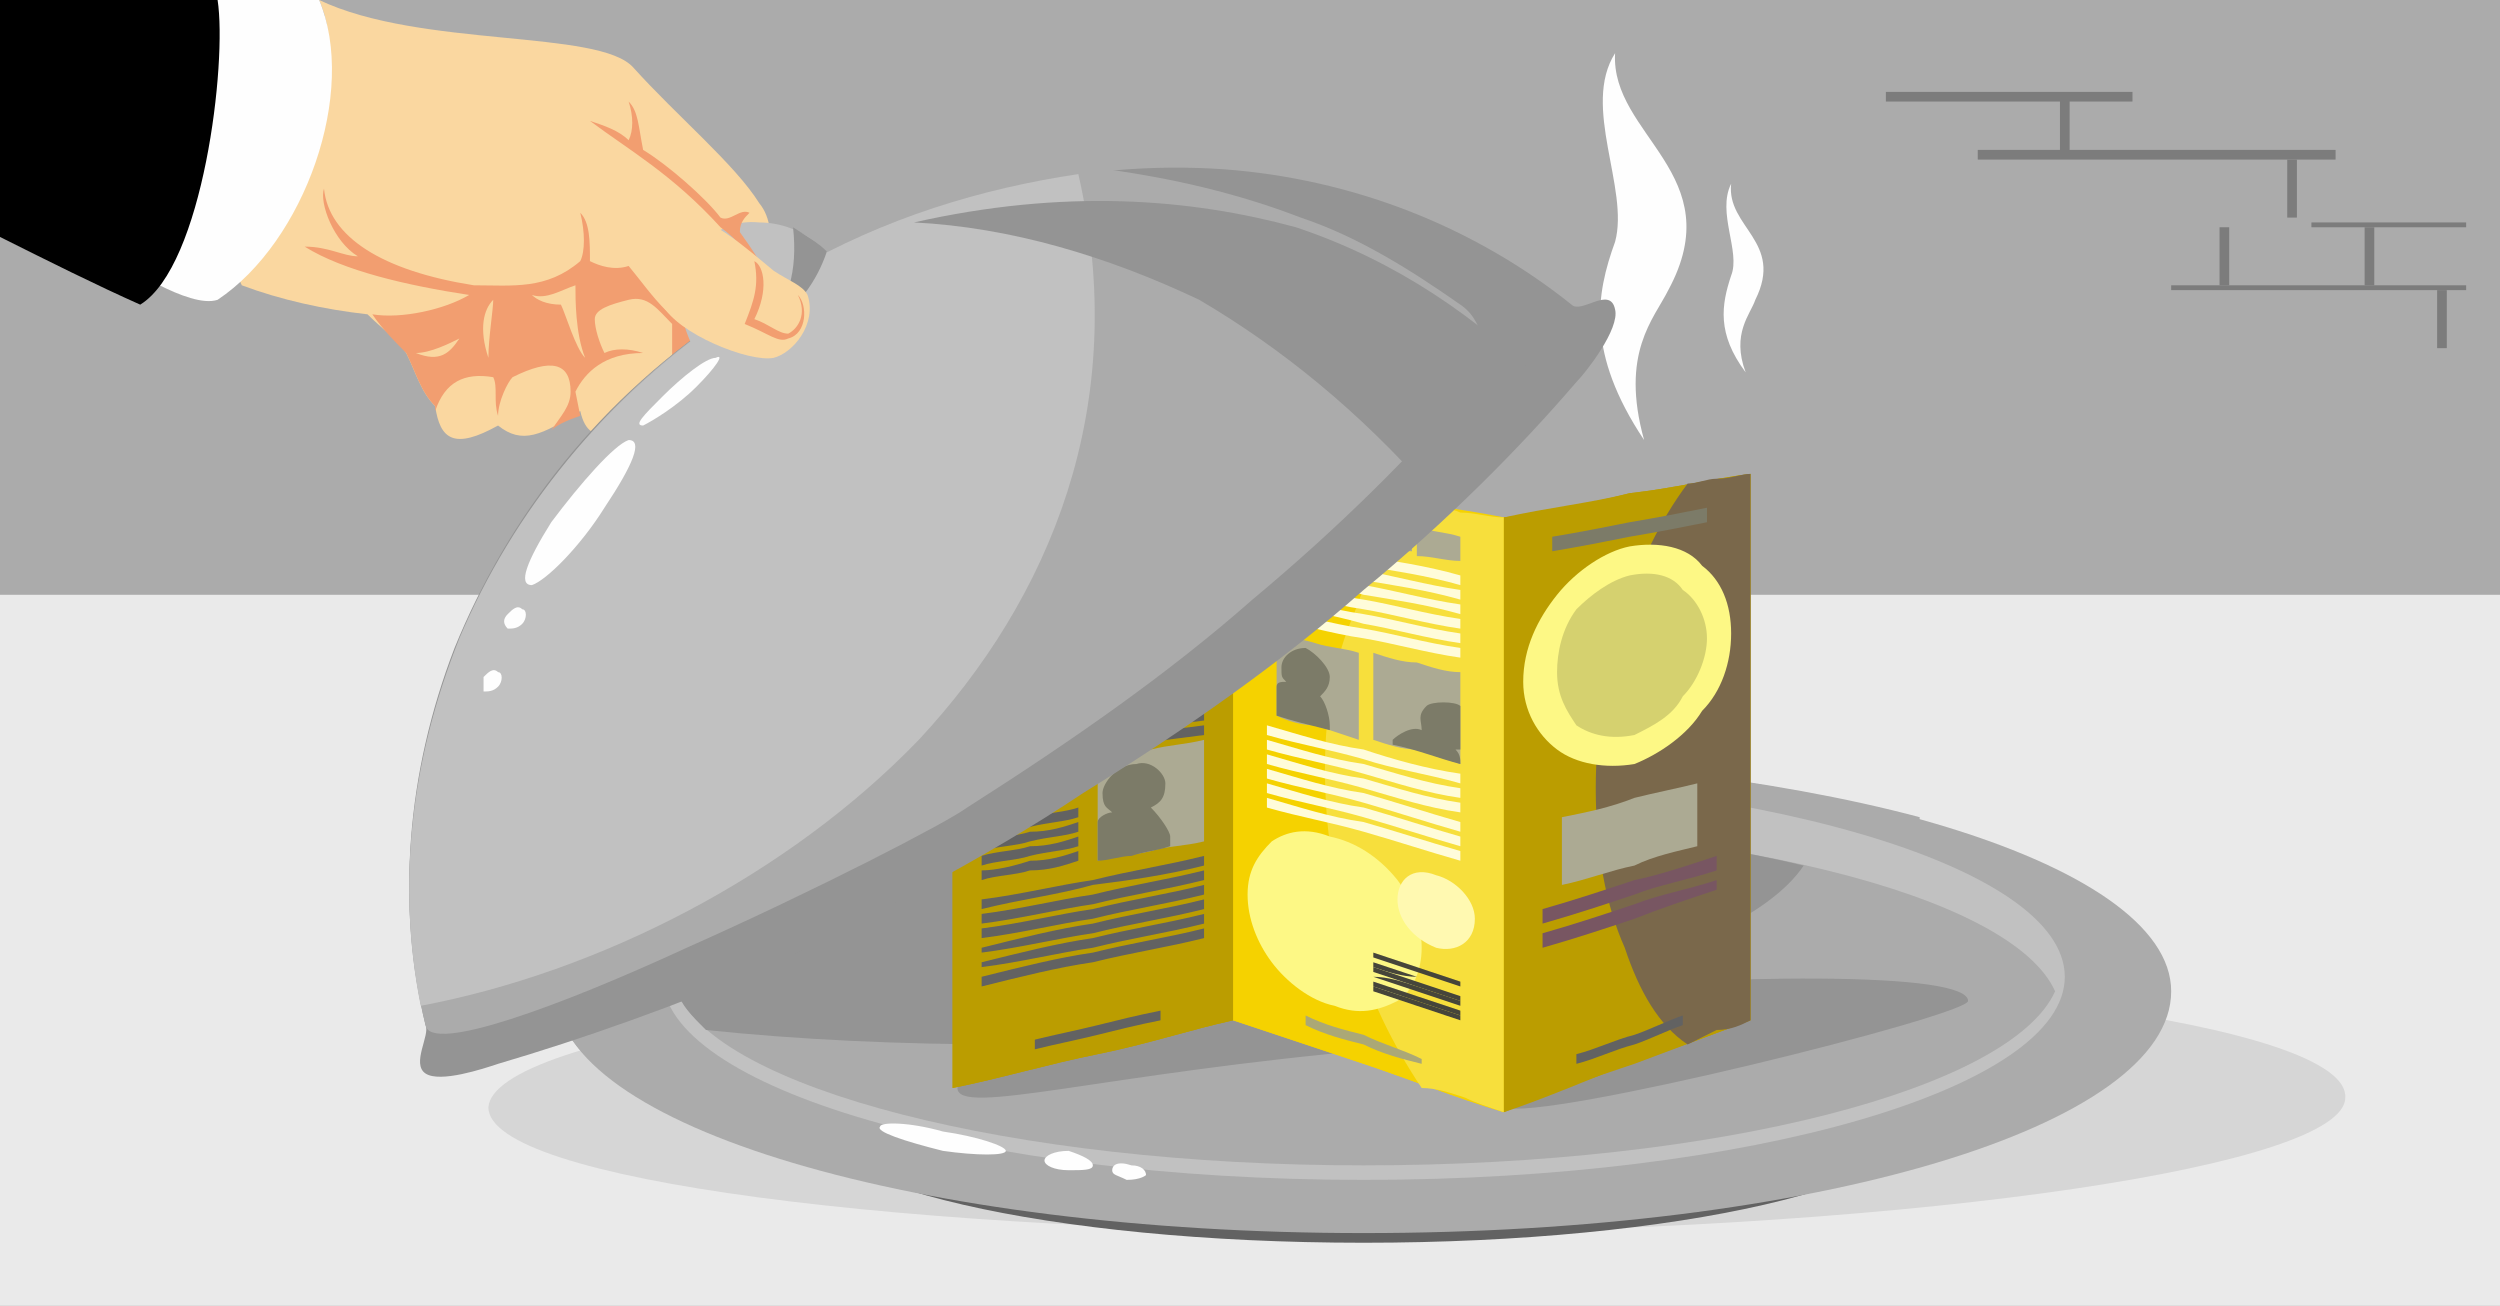 <?xml version="1.0" encoding="UTF-8"?>
<!DOCTYPE svg PUBLIC "-//W3C//DTD SVG 1.1//EN" "http://www.w3.org/Graphics/SVG/1.1/DTD/svg11.dtd">
<!-- Creator: CorelDRAW X7 -->
<svg xmlns="http://www.w3.org/2000/svg" xml:space="preserve" width="517px" height="270px" version="1.1" shape-rendering="geometricPrecision" text-rendering="geometricPrecision" image-rendering="optimizeQuality" fill-rule="evenodd" clip-rule="evenodd"
viewBox="0 0 517 270"
 xmlns:xlink="http://www.w3.org/1999/xlink">
 <g id="Слой_x0020_1">
  <g id="_736145696">
   <rect fill="#ABABAB" width="517" height="270"/>
   <polygon fill="#EAEAEA" points="0,123 517,123 517,270 0,270 "/>
   <path fill="#D6D6D6" d="M294 201c106,-1 192,11 191,26 0,14 -86,27 -192,28 -107,0 -192,-11 -192,-26 1,-15 87,-28 193,-28z"/>
   <path fill="#FEFEFE" d="M340 91c-5,-18 2,-25 5,-31 13,-24 -12,-32 -11,-49 -7,11 3,28 0,39 -4,11 -6,23 6,41z"/>
   <path fill="#FEFEFE" d="M361 77c-3,-8 1,-12 2,-15 6,-12 -6,-15 -5,-24 -3,6 2,14 0,19 -2,6 -3,12 3,20z"/>
   <path fill="#626262" d="M282 203c65,0 117,12 117,27 0,15 -52,27 -117,27 -65,0 -117,-12 -117,-27 0,-15 52,-27 117,-27z"/>
   <g>
    <path fill="#ABABAB" d="M282 156c93,0 167,22 167,49 0,28 -74,50 -167,50 -92,0 -167,-22 -167,-50 0,-27 75,-49 167,-49z"/>
    <path fill="#ABABAB" d="M282 156c44,0 85,5 115,13 -2,31 -92,56 -203,56 -25,0 -48,-1 -70,-4 -6,-5 -9,-10 -9,-16 0,-27 75,-49 167,-49z"/>
    <path fill="#C1C1C1" d="M282 160c80,0 145,19 145,42 0,23 -65,42 -145,42 -80,0 -145,-19 -145,-42 0,-23 65,-42 145,-42z"/>
    <path fill="#ABABAB" d="M425 205c-9,20 -69,36 -143,36 -73,0 -134,-16 -142,-36 8,-20 69,-35 142,-35 74,0 134,15 143,35z"/>
    <path fill="#949494" d="M146 213c-3,-3 -5,-5 -6,-8 8,-20 69,-35 142,-35 35,0 66,3 91,9 -14,21 -82,37 -164,37 -23,0 -44,-1 -63,-3z"/>
    <path fill="#FEFEFE" d="M195 234c7,1 13,3 13,4 0,1 -6,1 -13,0 -8,-2 -14,-4 -13,-5 0,-1 6,-1 13,1z"/>
    <path fill="#FEFEFE" d="M221 238c3,1 5,2 5,3 0,1 -2,1 -5,1 -3,0 -5,-1 -5,-2 0,-1 2,-2 5,-2z"/>
    <path fill="#FEFEFE" d="M234 241c2,0 3,1 3,2 0,0 -1,1 -4,1 -2,-1 -3,-1 -3,-2 0,-1 1,-2 4,-1z"/>
   </g>
   <g>
    <path fill="#949494" d="M302 206c58,-5 105,-5 105,1 0,3 -88,25 -96,22 -15,-6 4,-14 -26,-12 -57,5 -87,14 -87,8 0,-6 47,-14 104,-19z"/>
    <path fill="#BB9D00" d="M197 102c10,0 20,-1 30,-2 10,-1 19,-1 28,-2 0,19 0,38 0,56 0,19 0,38 0,57 -9,2 -18,5 -28,7 -10,2 -20,5 -30,7 0,-20 0,-41 0,-61 0,-21 0,-41 0,-62z"/>
    <path fill="#F5D200" d="M311 107c-10,-2 -20,-3 -29,-5 -9,-1 -18,-3 -27,-4 0,19 0,38 0,56 0,19 0,38 0,57 9,3 18,6 27,9 9,3 19,7 29,10 0,-21 0,-41 0,-62 0,-20 0,-40 0,-61z"/>
    <path fill="#BB9D00" d="M311 107c9,-2 18,-3 26,-5 9,-1 17,-3 25,-4 0,19 0,38 0,56 0,19 0,38 0,57 -8,3 -16,6 -25,9 -8,3 -17,7 -26,10 0,-21 0,-41 0,-62 0,-20 0,-40 0,-61z"/>
    <path fill="#F5D200" d="M255 98c9,1 18,3 27,4 9,2 19,4 29,5 0,21 0,41 0,62 0,20 0,41 0,61 -10,-3 -20,-7 -29,-10 -9,-3 -18,-6 -27,-9 0,-19 0,-38 0,-57 0,-18 0,-37 0,-56z"/>
    <path fill="#F7DF3C" d="M294 105c3,0 6,0 8,1 3,0 6,1 9,1 0,21 0,41 0,62 0,20 0,41 0,61 -3,-1 -6,-2 -8,-3 -3,-1 -6,-2 -9,-2 -6,-9 -11,-19 -14,-30 -4,-11 -6,-23 -6,-36 0,-12 2,-23 6,-32 3,-9 8,-17 14,-22z"/>
    <path fill="#FFFCDA" d="M262 111c7,1 13,3 20,4 6,1 13,2 20,4 0,0 0,1 0,2 -7,-2 -14,-3 -20,-4 -7,-2 -13,-3 -20,-4 0,-1 0,-1 0,-2z"/>
    <path fill="#FFFCDA" d="M262 114c7,1 13,3 20,4 6,1 13,3 20,4 0,1 0,1 0,2 -7,-2 -14,-3 -20,-4 -7,-2 -13,-3 -20,-4 0,-1 0,-1 0,-2z"/>
    <path fill="#FFFCDA" d="M262 117c7,1 13,3 20,4 6,1 13,3 20,4 0,1 0,1 0,2 -7,-2 -14,-3 -20,-4 -7,-2 -13,-3 -20,-4 0,-1 0,-1 0,-2z"/>
    <path fill="#FFFCDA" d="M262 120c7,1 13,3 20,4 6,1 13,3 20,4 0,1 0,1 0,2 -7,-1 -14,-3 -20,-4 -7,-1 -13,-3 -20,-4 0,-1 0,-1 0,-2z"/>
    <path fill="#FFFCDA" d="M262 123c7,1 13,3 20,4 6,1 13,3 20,4 0,1 0,1 0,2 -7,-1 -14,-3 -20,-4 -7,-2 -13,-3 -20,-4 0,-1 0,-1 0,-2z"/>
    <path fill="#FFFCDA" d="M262 126c7,1 13,3 20,4 6,1 13,3 20,4 0,1 0,2 0,2 -7,-1 -14,-3 -20,-4 -7,-1 -13,-3 -20,-4 0,-1 0,-1 0,-2z"/>
    <path fill="#FFFCDA" d="M262 150c7,2 13,4 20,5 6,2 13,4 20,5 0,1 0,2 0,2 -7,-2 -14,-3 -20,-5 -7,-2 -13,-3 -20,-5 0,0 0,-1 0,-2z"/>
    <path fill="#FFFCDA" d="M262 153c7,2 13,4 20,5 7,2 13,4 20,5 0,1 0,2 0,2 -7,-1 -13,-3 -20,-5 -7,-2 -13,-3 -20,-5 0,0 0,-1 0,-2z"/>
    <path fill="#FFFCDA" d="M262 156c7,2 13,4 20,5 7,2 13,4 20,5 0,1 0,2 0,2 -7,-1 -13,-3 -20,-5 -7,-2 -13,-3 -20,-5 0,-1 0,-1 0,-2z"/>
    <path fill="#FFFCDA" d="M262 159c7,2 13,4 20,5 7,2 13,4 20,6 0,0 0,1 0,2 -7,-2 -13,-4 -20,-6 -7,-2 -13,-3 -20,-5 0,0 0,-1 0,-2z"/>
    <path fill="#FFFCDA" d="M262 162c7,2 13,4 20,5 7,2 13,4 20,6 0,0 0,1 0,2 -7,-2 -13,-4 -20,-6 -7,-2 -13,-3 -20,-5 0,-1 0,-1 0,-2z"/>
    <path fill="#FFFCDA" d="M262 165c7,2 13,4 20,5 7,2 13,4 20,6 0,1 0,1 0,2 -7,-2 -13,-4 -20,-6 -7,-2 -13,-3 -20,-5 0,-1 0,-1 0,-2z"/>
    <path fill="#ABA876" d="M270 210c4,2 8,3 12,4 4,2 8,3 12,5 0,0 0,1 0,1 -4,-1 -8,-2 -12,-4 -4,-1 -8,-2 -12,-4 0,0 0,-1 0,-2z"/>
    <path fill="#FDF885" d="M275 173c5,1 10,4 14,9 3,4 5,9 5,14 0,5 -2,9 -5,11 -4,2 -8,3 -13,1 -5,-1 -10,-5 -13,-9 -3,-4 -5,-9 -5,-14 0,-5 2,-8 5,-11 3,-2 7,-3 12,-1z"/>
    <path fill="#FFF9B1" d="M297 181c4,1 8,5 8,9 0,5 -4,7 -8,6 -5,-2 -8,-6 -8,-10 0,-4 3,-7 8,-5z"/>
    <path fill="#ACAA93" d="M284 135c3,1 6,2 9,2 3,1 6,2 9,2 0,7 0,13 0,19 -3,-1 -6,-2 -9,-3 -3,0 -6,-1 -9,-2 0,-6 0,-12 0,-18z"/>
    <path fill="#ACAA93" d="M293 109c3,1 6,1 9,2 0,2 0,3 0,5 -3,0 -6,-1 -9,-1 0,-2 0,-4 0,-6z"/>
    <path fill="#ACAA93" d="M264 131c2,1 5,1 8,2 3,1 6,1 9,2 0,6 0,12 0,18 -3,-1 -6,-2 -9,-3 -3,0 -6,-1 -8,-2 0,-5 0,-11 0,-17z"/>
    <path fill="#7C7B68" d="M270 134c2,1 5,4 5,6 0,2 -1,3 -2,4 1,1 2,4 2,6 0,1 0,1 0,1 -4,-1 -8,-2 -11,-3 0,-2 0,-4 0,-6 0,-1 1,-1 2,-1 -1,-1 -1,-1 -1,-3 0,-2 2,-4 5,-4z"/>
    <path fill="#ACAA93" d="M283 107c3,1 6,2 9,2 0,2 0,4 0,5 -3,0 -6,-1 -9,-1 0,-2 0,-4 0,-6z"/>
    <path fill="#ACAA93" d="M273 106c3,0 6,1 9,1 0,2 0,4 0,5 -3,0 -6,-1 -9,-1 0,-2 0,-4 0,-5z"/>
    <path fill="#ACAA93" d="M263 104c3,1 6,1 9,1 0,2 0,4 0,6 -3,-1 -6,-1 -8,-2 0,-2 -1,-3 -1,-5z"/>
    <path fill="#7C7B68" d="M302 146c-1,-1 -6,-1 -7,0 -2,2 -1,3 -1,5 -2,-1 -5,1 -6,2 0,1 0,1 0,1 0,0 0,0 0,0 5,1 10,3 14,4 0,0 0,0 0,0 0,-1 0,-2 -1,-3 1,0 1,0 1,0 0,-3 0,-6 0,-9 0,0 2,1 0,0z"/>
    <path fill="#46453A" d="M284 197c3,1 6,2 9,3 3,1 6,2 9,3 0,0 0,1 0,1 -3,-1 -6,-2 -9,-3 -3,-1 -6,-2 -9,-3 0,0 0,0 0,-1z"/>
    <path fill="#46453A" d="M284 199c3,1 6,2 9,3 3,1 6,2 9,3 0,0 0,0 0,0 -3,-1 -6,-2 -9,-3 -3,0 -6,-1 -9,-2 0,-1 0,-1 0,-1z"/>
    <path fill="#46453A" d="M284 200c3,1 6,2 9,3 3,1 6,2 9,3 0,0 0,0 0,1 -3,-1 -6,-2 -9,-3 -3,-1 -6,-2 -9,-3 0,0 0,-1 0,-1z"/>
    <path fill="#46453A" d="M284 202c3,0 6,1 9,2 3,1 6,2 9,3 0,1 0,1 0,1 -3,-1 -6,-2 -9,-3 -3,-1 -6,-2 -9,-3 0,0 0,0 0,0z"/>
    <path fill="#46453A" d="M284 203c3,1 6,2 9,3 3,1 6,2 9,3 0,0 0,0 0,1 -3,-1 -6,-2 -9,-3 -3,-1 -6,-2 -9,-3 0,-1 0,-1 0,-1z"/>
    <path fill="#46453A" d="M284 204c3,1 6,2 9,3 3,1 6,2 9,3 0,0 0,1 0,1 -3,-1 -6,-2 -9,-3 -3,-1 -6,-2 -9,-3 0,0 0,0 0,-1z"/>
    <path fill="#BB9D00" d="M311 107c9,-1 18,-3 26,-5 9,-1 17,-3 25,-4 0,19 0,38 0,57 0,18 0,37 0,56 -8,3 -16,6 -24,9 -9,3 -18,6 -27,10 0,-21 0,-41 0,-61 0,-21 0,-41 0,-62z"/>
    <path fill="#7A684B" d="M349 100c2,0 4,-1 6,-1 3,0 5,-1 7,-1 0,19 0,38 0,57 0,18 0,37 0,56 -2,1 -4,2 -7,2 -2,1 -4,2 -6,3 -6,-4 -10,-11 -13,-20 -4,-9 -6,-20 -6,-33 0,-12 2,-24 5,-35 4,-11 8,-20 14,-28z"/>
    <path fill="#7C7B68" d="M321 111c6,-1 11,-2 16,-3 6,-1 11,-2 16,-3 0,1 0,2 0,3 -5,1 -10,2 -16,3 -5,1 -10,2 -16,3 0,-1 0,-2 0,-3z"/>
    <path fill="#ACAA93" d="M323 169c5,-1 10,-2 15,-4 4,-1 9,-2 13,-3 0,4 0,8 0,13 -4,1 -9,2 -13,4 -5,1 -10,3 -15,4 0,-4 0,-9 0,-14z"/>
    <path fill="#785662" d="M319 188c7,-2 13,-4 19,-6 5,-1 11,-3 17,-5 0,1 0,2 0,3 -6,2 -12,3 -17,5 -6,2 -12,4 -19,6 0,-1 0,-2 0,-3z"/>
    <path fill="#785662" d="M319 193c7,-2 13,-4 19,-6 5,-2 11,-3 17,-5 0,1 0,2 0,2 -6,2 -12,4 -17,6 -6,2 -12,4 -19,6 0,-1 0,-2 0,-3z"/>
    <path fill="#626262" d="M326 218c4,-1 8,-3 12,-4 3,-1 7,-3 10,-4 0,1 0,1 0,2 -3,1 -7,3 -10,4 -4,1 -8,3 -12,4 0,-1 0,-1 0,-2z"/>
    <path fill="#FDF885" d="M337 113c6,-1 12,0 15,4 4,3 6,8 6,14 0,6 -2,12 -6,16 -3,5 -9,9 -14,11 -6,1 -12,0 -16,-3 -4,-3 -7,-8 -7,-14 0,-7 3,-13 7,-18 4,-5 10,-9 15,-10z"/>
    <path fill="#D5D16F" d="M337 119c5,-1 9,0 11,3 3,2 5,6 5,10 0,4 -2,9 -5,12 -2,4 -6,6 -10,8 -5,1 -9,0 -12,-2 -2,-3 -4,-6 -4,-11 0,-4 1,-9 4,-13 3,-3 7,-6 11,-7z"/>
    <path fill="#BB9D00" d="M197 102c10,0 20,-1 30,-2 10,-1 19,-1 28,-2 0,19 0,38 0,56 0,19 0,38 0,57 -9,2 -18,5 -28,7 -10,2 -20,5 -30,7 0,-20 0,-41 0,-61 0,-21 0,-41 0,-62z"/>
    <path fill="#626262" d="M214 215c4,-1 9,-2 13,-3 4,-1 8,-2 13,-3 0,1 0,1 0,2 -5,1 -9,2 -13,3 -4,1 -9,2 -13,3 0,-1 0,-1 0,-2z"/>
    <path fill="#626262" d="M203 186c8,-1 16,-3 23,-4 8,-2 15,-3 23,-5 0,1 0,2 0,2 -8,2 -15,3 -23,4 -7,2 -15,3 -23,5 0,-1 0,-1 0,-2zm0 16c8,-2 16,-4 23,-5 8,-2 15,-3 23,-5 0,1 0,1 0,2 -8,2 -15,3 -23,5 -7,1 -15,3 -23,5 0,-1 0,-2 0,-2zm0 -3c8,-2 16,-4 23,-5 8,-2 15,-3 23,-5 0,1 0,1 0,2 -8,2 -15,3 -23,5 -7,1 -15,3 -23,4 0,0 0,-1 0,-1zm0 -3c8,-2 16,-4 23,-5 8,-2 15,-3 23,-5 0,1 0,2 0,2 -8,2 -15,3 -23,5 -7,1 -15,3 -23,4 0,0 0,-1 0,-1zm0 -4c8,-1 16,-3 23,-4 8,-2 15,-3 23,-5 0,1 0,2 0,2 -8,2 -15,3 -23,5 -7,1 -15,3 -23,4 0,0 0,-1 0,-2zm0 -3c8,-1 16,-3 23,-4 8,-2 15,-3 23,-5 0,1 0,2 0,2 -8,2 -15,3 -23,5 -7,1 -15,3 -23,4 0,0 0,-1 0,-2z"/>
    <path fill="#626262" d="M203 171c3,-1 7,-1 10,-2 4,-1 7,-1 10,-2 0,1 0,2 0,2 -3,1 -6,1 -10,2 -3,0 -7,1 -10,2 0,-1 0,-2 0,-2z"/>
    <path fill="#626262" d="M203 174c3,-1 7,-1 10,-2 4,0 7,-1 10,-2 0,1 0,2 0,2 -3,1 -6,1 -10,2 -3,1 -7,1 -10,2 0,-1 0,-1 0,-2z"/>
    <path fill="#626262" d="M203 177c3,-1 7,-1 10,-2 4,0 7,-1 10,-2 0,1 0,2 0,2 -3,1 -6,1 -10,2 -3,1 -7,1 -10,2 0,-1 0,-1 0,-2z"/>
    <path fill="#626262" d="M203 180c3,0 7,-1 10,-2 4,0 7,-1 10,-2 0,1 0,2 0,2 -3,1 -6,2 -10,2 -3,1 -7,1 -10,2 0,-1 0,-1 0,-2z"/>
    <path fill="#ACAA93" d="M227 157c3,-1 7,-2 11,-2 4,-1 7,-1 11,-2 0,7 0,14 0,21 -4,1 -8,1 -11,2 -4,1 -8,1 -11,2 0,-7 0,-14 0,-21z"/>
    <path fill="#7C7B68" d="M235 158c3,-1 6,2 6,4 0,3 -1,4 -3,5 2,2 4,5 4,6 0,2 0,2 0,2 -3,1 -5,1 -8,2 -2,0 -5,1 -7,1 0,-3 0,-5 0,-8 0,-1 2,-2 3,-2 -1,-1 -2,-1 -2,-4 0,-2 3,-6 7,-6z"/>
    <path fill="#626262" d="M203 141c8,-1 16,-2 24,-3 7,-1 14,-2 22,-3 0,1 0,1 0,2 -8,1 -15,2 -22,3 -8,1 -16,2 -24,3 0,-1 0,-1 0,-2zm0 16c8,-2 16,-3 24,-4 7,-1 14,-2 22,-3 0,0 0,1 0,2 -8,1 -15,2 -22,3 -8,1 -16,2 -24,4 0,-1 0,-2 0,-2zm0 -4c8,-1 16,-2 24,-3 7,-1 14,-2 22,-3 0,0 0,1 0,2 -8,1 -15,2 -22,3 -8,1 -16,2 -24,3 0,0 0,-1 0,-2zm0 -3c8,-1 16,-2 24,-3 7,-1 14,-2 22,-3 0,1 0,1 0,2 -8,1 -15,2 -22,3 -8,1 -16,2 -24,3 0,0 0,-1 0,-2zm0 -3c8,-1 16,-2 24,-3 7,-1 14,-2 22,-3 0,0 0,1 0,2 -8,1 -15,2 -22,3 -8,1 -16,2 -24,3 0,-1 0,-1 0,-2zm0 -3c8,-1 16,-2 24,-3 7,-1 14,-2 22,-3 0,1 0,1 0,2 -8,1 -15,2 -22,3 -8,1 -16,2 -24,3 0,-1 0,-1 0,-2z"/>
    <path fill="#ACAA93" d="M204 116c4,0 8,-1 12,-1 4,0 7,-1 11,-1 0,7 0,14 0,21 -4,1 -7,1 -11,2 -4,0 -8,1 -12,1 0,-7 0,-15 0,-22z"/>
    <path fill="#46453A" d="M230 114c3,0 6,-1 9,-1 3,0 6,-1 9,-1 0,0 0,1 0,1 -3,0 -6,0 -9,1 -3,0 -6,0 -9,1 0,-1 0,-1 0,-1z"/>
    <path fill="#46453A" d="M230 115c3,0 6,0 9,-1 3,0 6,0 9,-1 0,1 0,1 0,1 -3,1 -6,1 -9,1 -3,0 -6,1 -9,1 0,0 0,0 0,-1z"/>
    <path fill="#46453A" d="M230 117c3,-1 6,-1 9,-1 3,-1 6,-1 9,-1 0,0 0,0 0,1 -3,0 -6,0 -9,0 -3,1 -6,1 -9,1 0,0 0,0 0,0z"/>
    <path fill="#46453A" d="M230 118c3,0 6,-1 9,-1 3,0 6,-1 9,-1 0,0 0,1 0,1 -3,0 -6,0 -9,1 -3,0 -6,0 -9,1 0,-1 0,-1 0,-1z"/>
    <path fill="#46453A" d="M230 119c3,0 6,0 9,-1 3,0 6,0 9,-1 0,1 0,1 0,1 -3,0 -6,1 -9,1 -3,0 -6,1 -9,1 0,0 0,0 0,-1z"/>
    <path fill="#46453A" d="M230 121c3,-1 6,-1 9,-1 3,-1 6,-1 9,-1 0,0 0,0 0,0 -3,1 -6,1 -9,1 -3,1 -6,1 -9,1 0,0 0,0 0,0z"/>
    <path fill="#7C7B68" d="M238 104c3,0 6,-1 9,-1 0,2 0,4 0,5 -3,1 -6,1 -9,1 0,-2 0,-3 0,-5z"/>
    <path fill="#7C7B68" d="M227 105c3,0 6,-1 10,-1 0,2 0,4 0,5 -4,1 -7,1 -10,1 0,-2 0,-3 0,-5z"/>
    <path fill="#7C7B68" d="M216 106c3,0 6,-1 9,-1 0,2 0,4 0,5 -3,1 -6,1 -9,1 0,-2 0,-3 0,-5z"/>
    <path fill="#7C7B68" d="M204 107c3,0 6,-1 10,-1 0,2 0,4 0,5 -4,1 -7,1 -10,1 0,-2 0,-3 0,-5z"/>
   </g>
   <g>
    <polygon fill="#7C7C7C" points="510,59 449,59 449,60 510,60 "/>
    <polygon fill="#7C7C7C" points="510,46 478,46 478,47 510,47 "/>
    <polygon fill="#7C7C7C" points="483,31 409,31 409,33 483,33 "/>
    <polygon fill="#7C7C7C" points="441,19 390,19 390,21 441,21 "/>
    <polygon fill="#7C7C7C" points="489,47 489,59 491,59 491,47 "/>
    <polygon fill="#7C7C7C" points="459,47 459,59 461,59 461,47 "/>
    <polygon fill="#7C7C7C" points="504,60 504,72 506,72 506,60 "/>
    <polygon fill="#7C7C7C" points="473,33 473,45 475,45 475,33 "/>
    <polygon fill="#7C7C7C" points="426,20 426,32 428,32 428,20 "/>
   </g>
   <path fill="#FAD7A0" d="M120 85c2,9 9,3 14,2 3,-1 5,-6 5,-8 3,7 11,7 14,2l-5 -4 2 -5c0,0 0,0 0,0 1,0 3,-1 5,-1 3,-11 7,-23 2,-29 -5,-8 -17,-18 -26,-28 -7,-8 -44,-4 -65,-14 7,16 -6,31 -23,43l7 16c8,3 17,5 26,6 3,3 6,5 8,8 2,4 3,8 6,11 1,7 4,9 13,4 5,4 9,2 17,-3z"/>
   <path fill="#F29E70" d="M139 80c3,6 11,5 14,1l-5 -4 2 -5c-11,-4 -15,-11 -20,-17 -3,1 -6,0 -8,-1 0,-4 0,-8 -2,-10 1,4 1,8 0,10 -7,6 -14,5 -22,5 -19,-3 -30,-10 -31,-20 -1,3 2,11 7,14 -3,0 -6,-2 -11,-2 8,5 21,8 34,10 -5,3 -14,5 -20,4 2,3 5,6 7,8 2,4 3,8 6,11 0,0 0,0 0,1 2,-6 6,-8 12,-7 1,2 0,5 1,8 0,-3 2,-7 3,-8 8,-4 12,-3 12,3 0,3 -2,5 -4,8 1,-1 3,-2 6,-3l-1 -5c2,-4 6,-8 14,-8 -3,-1 -6,-1 -8,0 -1,-2 -2,-5 -2,-7 0,-2 3,-3 7,-4 4,-1 6,2 9,5 0,4 0,7 0,11 0,1 0,2 0,2zm11 -8c0,0 0,0 0,0 0,0 0,0 0,0z"/>
   <path fill="#FEFEFE" d="M20 44c7,-10 -4,-34 -6,-44l52 0c8,19 -3,50 -21,62 -3,1 -8,-1 -12,-3l-13 -15z"/>
   <path fill="black" d="M29 63c13,-8 18,-50 16,-63l-45 0 0 49c10,5 20,10 29,14z"/>
   <path fill="#FAD7A0" d="M101 74c0,-4 1,-10 1,-12 -2,2 -3,6 -1,12z"/>
   <path fill="#FAD7A0" d="M86 73c3,0 7,-2 9,-3 -2,3 -4,5 -9,3z"/>
   <g>
    <path fill="#949494" d="M164 56c29,-16 60,-23 89,-21 27,2 52,12 72,28 2,2 8,-4 9,1 1,4 -6,13 -8,15 -12,14 -27,29 -44,43 -17,15 -37,29 -58,42 -21,14 -43,25 -63,35 -21,9 -41,16 -58,21 -3,1 -12,4 -15,2 -3,-2 1,-8 0,-10 -6,-25 -4,-52 6,-78 11,-27 30,-52 58,-70 -3,-5 -2,-10 1,-12 3,-2 8,0 11,4z"/>
    <path fill="#ABABAB" d="M164 56c21,-12 43,-19 65,-21 14,2 27,5 40,10 12,4 23,11 33,18 3,2 4,5 5,8 0,4 -1,7 -3,9 -12,14 -27,29 -45,44 -17,15 -37,29 -59,43 -4,3 -31,17 -58,29 -26,12 -53,22 -54,16 -6,-24 -4,-51 6,-77 11,-27 30,-53 58,-71 -3,-5 -2,-10 1,-12 3,-2 8,0 11,4z"/>
    <path fill="#C1C1C1" d="M164 56c19,-11 39,-17 59,-20 11,48 -6,88 -33,117 -27,28 -66,48 -103,55 -5,-25 -2,-51 8,-76 11,-26 30,-50 57,-68 -3,-5 -2,-10 1,-12 3,-2 8,0 11,4z"/>
    <path fill="#FEFEFE" d="M130 91c3,0 1,5 -5,14 -5,8 -12,15 -15,16 -3,0 -1,-5 4,-13 6,-8 13,-16 16,-17z"/>
    <path fill="#FEFEFE" d="M108 126c1,0 1,2 0,3 -1,1 -2,1 -3,1 -1,-1 -1,-2 0,-3 1,-1 2,-2 3,-1z"/>
    <path fill="#FEFEFE" d="M103 139c1,0 1,2 0,3 -1,1 -2,1 -3,1 0,-1 0,-2 0,-3 1,-1 2,-2 3,-1z"/>
    <path fill="#949494" d="M320 80c-14,-14 -31,-26 -52,-33 -22,-6 -48,-8 -79,-1 20,1 40,7 59,16 17,10 33,23 48,40 8,-7 16,-15 24,-22z"/>
    <path fill="#C1C1C1" d="M157 46c11,0 20,10 21,21 1,11 -6,19 -15,19 -10,-1 -20,-10 -22,-21 -1,-11 6,-20 16,-19z"/>
    <path fill="#FEFEFE" d="M148 74c2,-1 0,2 -4,6 -4,4 -9,7 -11,8 -2,0 0,-2 4,-6 4,-4 9,-8 11,-8z"/>
    <path fill="#FEFEFE" d="M151 50c1,1 1,4 0,6 -2,3 -5,4 -6,2 -1,-1 -1,-4 0,-7 2,-2 4,-3 6,-1z"/>
    <path fill="#949494" d="M171 52c-2,6 -6,12 -13,16 5,-5 7,-12 6,-21 3,2 5,3 7,5z"/>
   </g>
   <path fill="#F29E70" d="M153 48c0,-2 1,-3 2,-4 -2,-1 -4,2 -6,1 -3,-4 -11,-11 -16,-14 -1,-5 -1,-8 -3,-10 1,3 1,6 0,8 -2,-2 -5,-3 -8,-4 8,6 17,11 27,22 7,5 12,15 11,20 0,-9 -2,-12 -7,-19z"/>
   <path fill="#FAD7A0" d="M116 63c1,2 3,9 5,11 -2,-5 -2,-12 -2,-15 -3,1 -6,3 -9,2 1,1 3,2 6,2z"/>
   <g>
    <path fill="#FAD7A0" d="M167 61c-1,-2 -4,-3 -7,-5 -6,-5 -13,-11 -16,-10 -4,2 -9,11 -7,17 3,6 18,12 23,11 4,-1 9,-7 7,-13z"/>
    <path fill="#F29E70" d="M154 67c2,-5 3,-8 2,-13 2,1 3,6 0,12 3,1 5,3 7,3 2,-1 4,-4 2,-8 2,2 2,8 -2,9 -2,1 -4,-1 -9,-3z"/>
   </g>
  </g>
 </g>
</svg>
